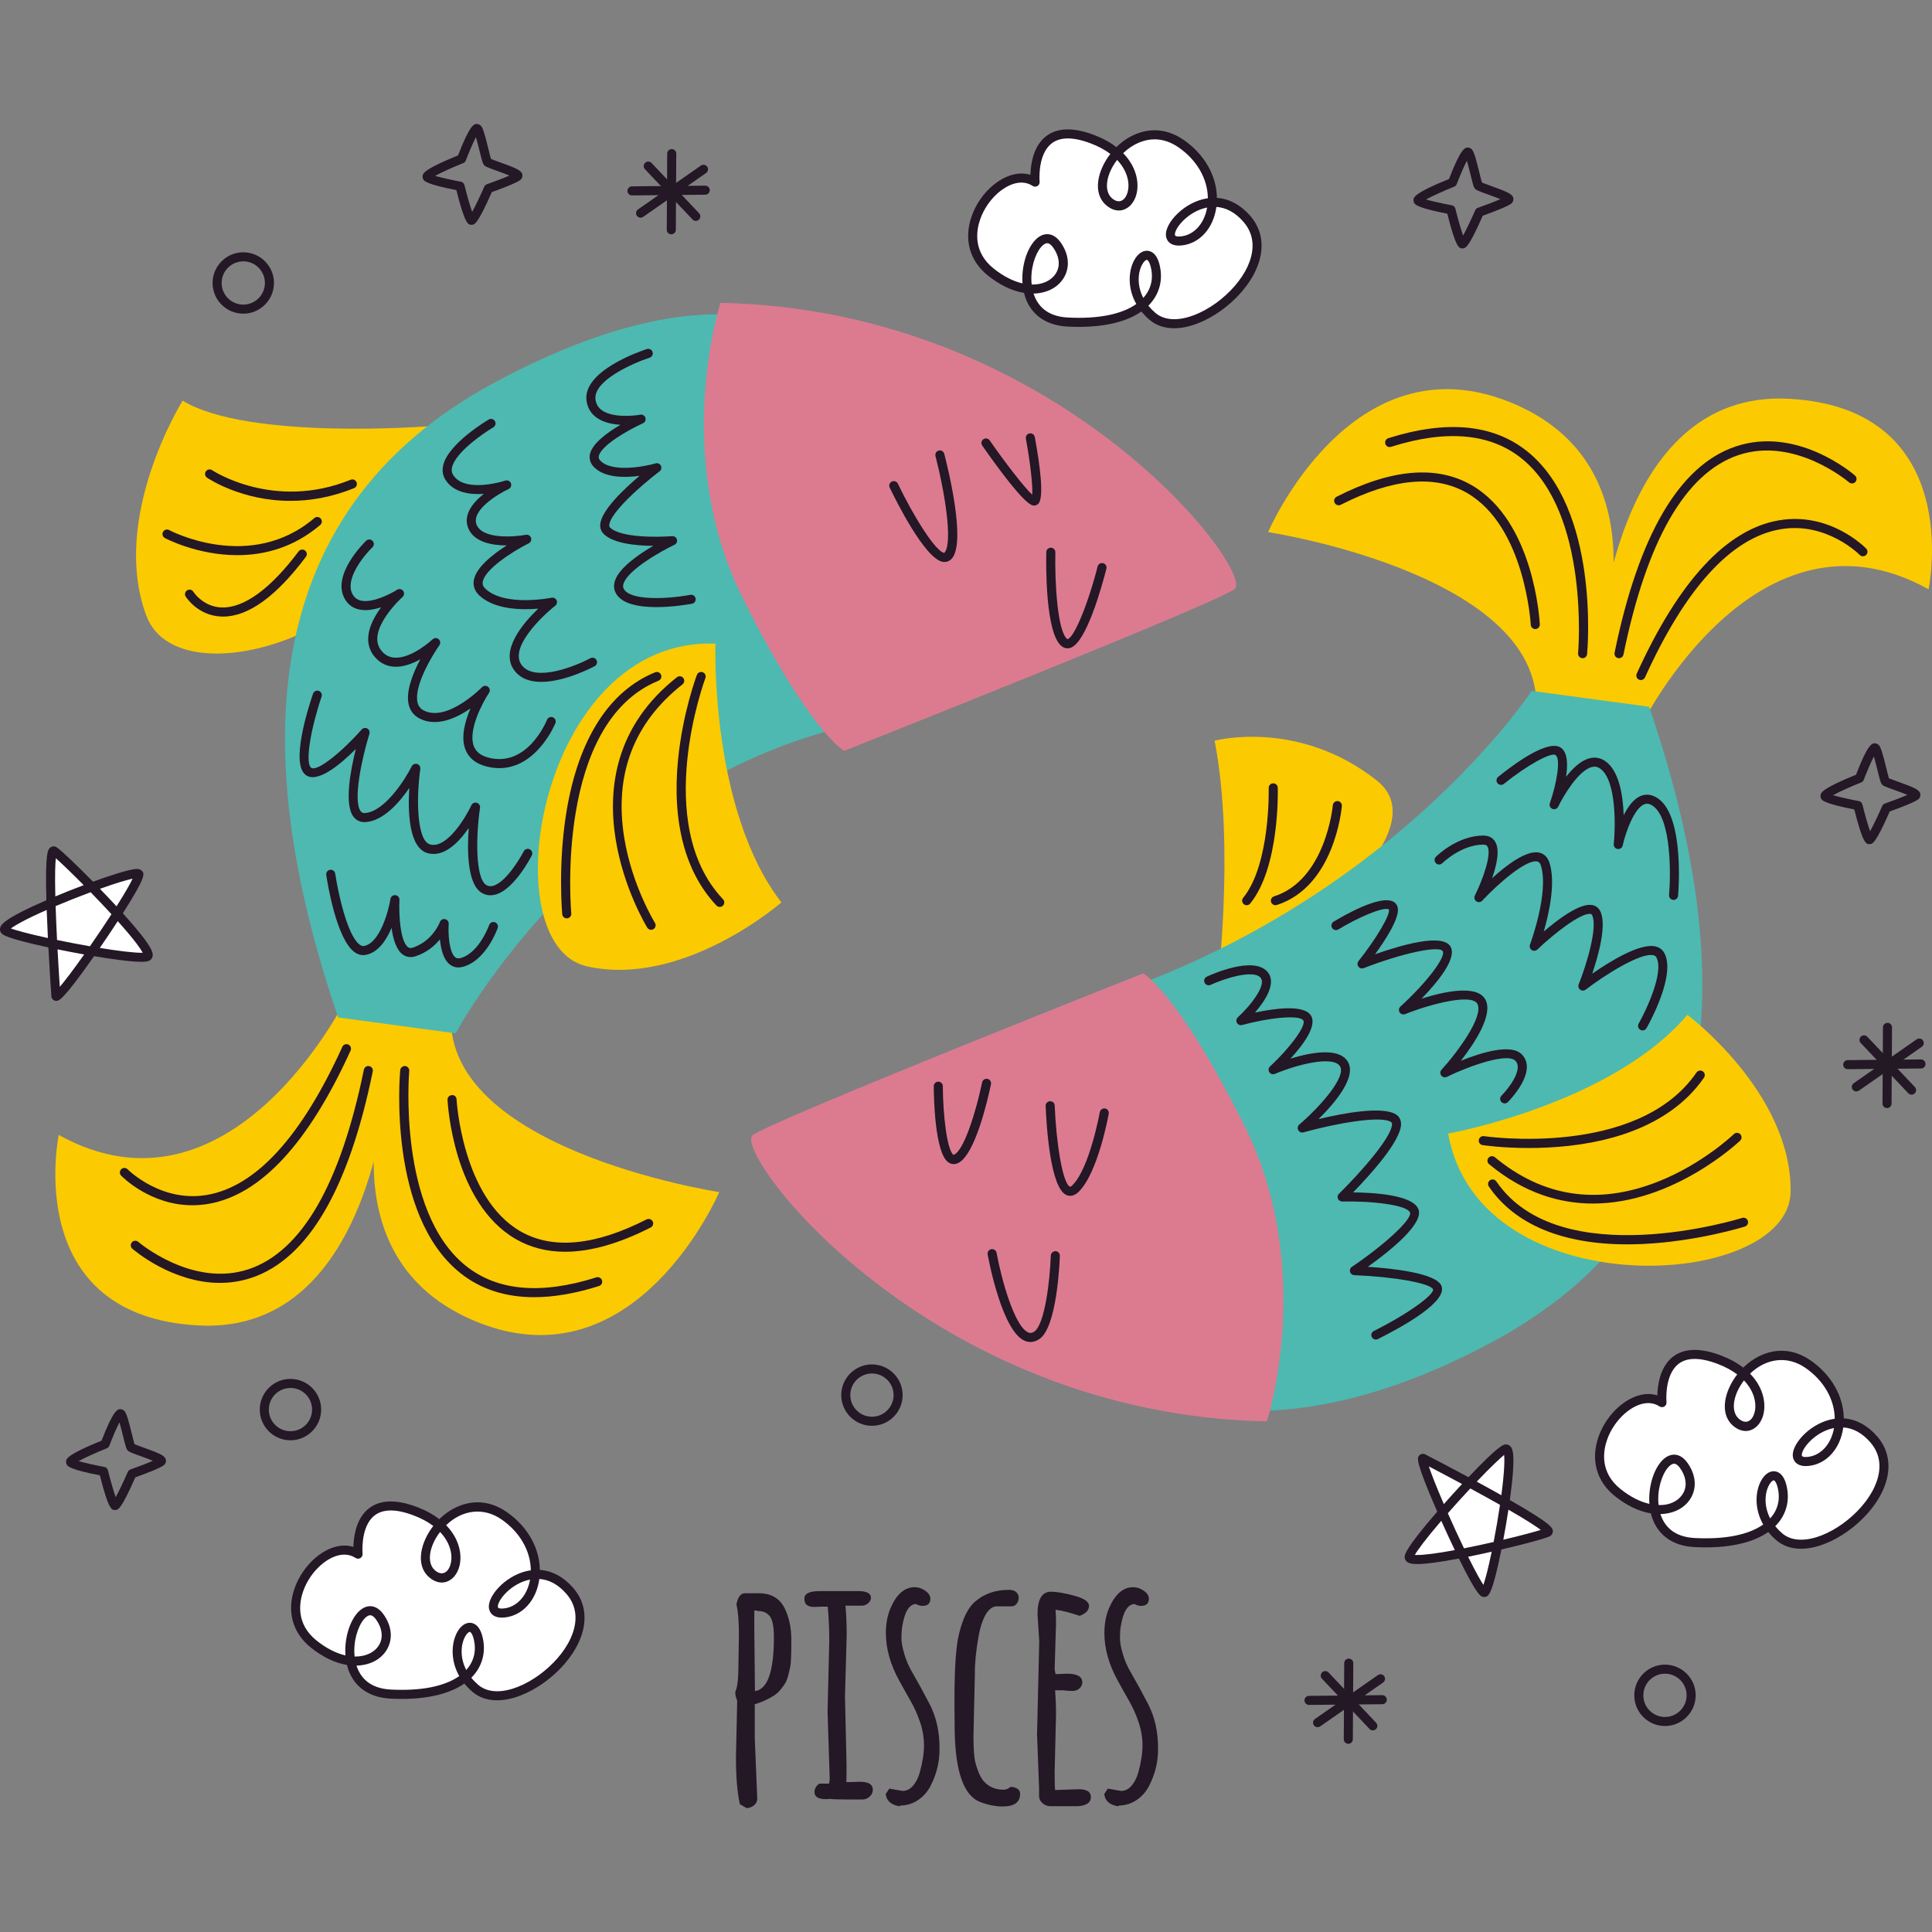 <?xml version="1.0" encoding="UTF-8"?>
<!-- Generator: Adobe Illustrator 25.2.3, SVG Export Plug-In . SVG Version: 6.00 Build 0)  -->
<svg xmlns="http://www.w3.org/2000/svg" xmlns:xlink="http://www.w3.org/1999/xlink" version="1.1" id="Capa_1" x="0px" y="0px" viewBox="0 0 512 512" style="enable-background:new 0 0 512 512;" xml:space="preserve" width="512" height="512">
<rect x="0" y="0" width="512" height="512" fill="#808080" stroke="none"/>
<g>
	<g>
		<path style="fill:#241726;" d="M76.976,381.688c-0.002,0-0.033,0-0.035,0c-4.484-0.019-8.118-3.683-8.099-8.167    c0.019-4.465,3.664-8.099,8.127-8.099c4.524,0.019,8.158,3.683,8.139,8.167C85.089,378.055,81.442,381.688,76.976,381.688z     M77,367.821c-3.174,0-5.745,2.561-5.759,5.709c-0.014,3.163,2.549,5.745,5.709,5.759l0,0h0.026c3.149,0,5.719-2.561,5.733-5.709    C82.723,370.417,80.16,367.835,77,367.821z"/>
	</g>
	<g>
		<path style="fill:#241726;" d="M64.47,83.127c-0.002,0-0.033,0-0.035,0c-4.486-0.021-8.118-3.688-8.099-8.169    c0.019-4.465,3.666-8.099,8.132-8.099c2.209,0.009,4.247,0.864,5.777,2.406c1.53,1.544,2.369,3.589,2.359,5.761    C72.583,79.493,68.933,83.127,64.47,83.127z M64.494,69.258c-3.174,0-5.745,2.561-5.759,5.709    c-0.014,3.16,2.549,5.745,5.712,5.761l0,0h0.023c3.146,0,5.719-2.563,5.735-5.714c0.007-1.53-0.583-2.971-1.663-4.06    C67.464,69.867,66.026,69.265,64.494,69.258z"/>
	</g>
	<g>
		<path style="fill:#241726;" d="M231.076,377.851c0,0-0.033,0-0.035,0c-4.484-0.019-8.118-3.685-8.099-8.169    c0.019-4.465,3.669-8.099,8.134-8.099c4.519,0.019,8.153,3.685,8.134,8.169C239.191,374.217,235.541,377.851,231.076,377.851z     M231.102,363.982c-3.174,0-5.747,2.561-5.761,5.709c-0.014,3.163,2.549,5.747,5.709,5.761l0,0h0.026    c3.149,0,5.721-2.561,5.735-5.709C236.825,366.58,234.262,363.996,231.102,363.982z"/>
	</g>
	<g>
		<path style="fill:#241726;" d="M441.237,457.411c-0.002,0-0.033,0-0.035,0c-2.174-0.009-4.212-0.864-5.742-2.406    c-1.53-1.544-2.366-3.589-2.357-5.761c0.019-4.468,3.666-8.101,8.132-8.101c4.522,0.021,8.155,3.688,8.137,8.169    C449.35,453.777,445.7,457.411,441.237,457.411z M441.258,443.542c-3.172,0-5.742,2.563-5.756,5.712    c-0.007,1.532,0.583,2.973,1.661,4.062c1.08,1.087,2.516,1.689,4.048,1.696l0,0h0.026c3.146,0,5.719-2.561,5.735-5.712    C446.987,446.142,444.424,443.558,441.258,443.542z"/>
	</g>
	<g>
		<g>
			<path style="fill:#FFFFFF;" d="M94.889,411.872c0,0-1.709-17.726,15.076-11.424s10.687,22.264,4.405,16.51     c-6.282-5.754,6.521-24.08,19.226-15.278s9.233,24.901-0.027,25.775s6.239-18.668,17.42-5.875     c11.181,12.793-14.962,34.494-25.042,25.828c-10.08-8.665-1.497-21.785,0.705-13.53c2.203,8.255-4.785,16.031-23.165,15.073     s-9.022-28.96-2.881-20.5c6.141,8.46-4.855,17.384-17.49,7.228C70.482,425.524,85.981,405.981,94.889,411.872z"/>
		</g>
		<g>
			<path style="fill:#241726;" d="M131.76,450.597c-2.617,0-4.836-0.766-6.595-2.28c-0.785-0.675-1.49-1.399-2.109-2.162     c-3.812,2.671-9.502,4.074-16.571,4.074c-0.984,0-2.003-0.026-3.062-0.082c-6.028-0.314-10.17-3.552-11.484-8.926     c-3.158-0.515-6.45-2.097-9.575-4.608c-4.864-3.91-6.424-9.641-4.283-15.727c2.23-6.335,8.015-11.297,13.171-11.297     c0.832,0,1.633,0.122,2.394,0.365c0.066-2.429,0.583-6.504,3.078-9.249c2.889-3.179,7.541-3.678,13.661-1.38     c2.324,0.872,4.351,1.97,6.037,3.271c2.91-2.851,6.543-4.468,10.119-4.468c2.678,0,5.281,0.865,7.738,2.565     c5.489,3.805,8.708,9.47,8.79,15.355c3.254,0.218,6.29,1.846,8.821,4.742c3.413,3.905,3.952,9.003,1.52,14.361     C149.676,443.379,139.557,450.597,131.76,450.597z M124.9,444.621c0.532,0.661,1.146,1.291,1.83,1.879     c1.31,1.127,3.003,1.699,5.03,1.699c6.853,0,16.13-6.693,19.466-14.04c1.429-3.146,2.392-7.748-1.141-11.789     c-2.125-2.432-4.529-3.751-7.157-3.927c-0.759,5.623-4.442,9.753-9.247,10.208c-0.244,0.023-0.473,0.033-0.689,0.033     c0,0,0,0-0.002,0c-2.495,0-3.418-1.483-3.449-2.87c-0.075-3.273,4.985-8.804,11.131-9.671     c-0.052-5.131-2.896-10.107-7.759-13.476c-4.775-3.313-10.416-2.577-14.687,1.527c3.812,3.905,4.43,8.584,3.268,11.665     c-0.82,2.176-2.511,3.528-4.414,3.528c-1.2,0-2.418-0.534-3.521-1.544c-3.47-3.182-2.116-9.099,1.265-13.45     c-1.471-1.111-3.242-2.057-5.281-2.823c-5.107-1.916-8.821-1.694-11.037,0.743c-2.966,3.259-2.429,9.385-2.422,9.448     c0.042,0.459-0.183,0.902-0.579,1.141c-0.396,0.239-0.895,0.227-1.277-0.028c-0.89-0.588-1.891-0.886-2.975-0.886     c-4.133,0-9.027,4.348-10.908,9.694c-1.05,2.978-1.984,8.636,3.524,13.061c2.54,2.041,5.166,3.392,7.68,3.959     c-0.298-4.072,0.879-8.525,3.025-11.095c1.064-1.274,2.282-1.947,3.526-1.947c0.897,0,2.228,0.363,3.479,2.085     c2.151,2.964,2.577,6.248,1.169,9.008c-1.446,2.837-4.522,4.561-8.268,4.65c0.951,2.994,3.336,6.049,9.071,6.349     c8.099,0.408,14.27-0.841,18.152-3.577c-2.39-4.21-2.073-8.741-0.6-11.522c0.874-1.649,2.113-2.596,3.399-2.596     c0.886,0,2.495,0.457,3.31,3.512C128.916,437.705,127.855,441.673,124.9,444.621z M124.502,432.457     c-0.225,0-0.771,0.358-1.279,1.321c-1.11,2.094-1.359,5.494,0.333,8.781c2.09-2.298,2.779-5.222,1.937-8.371     C125.116,432.775,124.64,432.457,124.502,432.457z M93.983,439.005c2.996,0.038,5.536-1.202,6.628-3.341     c0.984-1.928,0.628-4.301-0.972-6.508c-0.363-0.501-0.925-1.096-1.539-1.096c-0.501,0-1.101,0.387-1.684,1.085     C94.842,431.028,93.537,435.015,93.983,439.005z M140.475,418.601c-4.927,0.947-8.577,5.386-8.537,7.155     c0.005,0.197,0.012,0.527,1.052,0.527c0.002,0,0.002,0,0.002,0c0.145,0,0.3-0.007,0.464-0.023     C136.989,425.927,139.737,422.856,140.475,418.601z M116.621,405.983c-2.9,3.77-3.582,8.127-1.441,10.088     c1.64,1.504,3.294,0.993,4.069-1.059C120.126,412.688,119.599,409.108,116.621,405.983z"/>
		</g>
	</g>
	<g>
		<g>
			<path style="fill:#FFFFFF;" d="M274.314,48.267c0,0-1.709-17.726,15.076-11.424s10.687,22.264,4.405,16.51     s6.521-24.08,19.226-15.278s9.233,24.901-0.027,25.775c-9.26,0.874,6.239-18.668,17.42-5.875     c11.181,12.793-14.962,34.494-25.042,25.828s-1.497-21.785,0.705-13.53s-4.785,16.031-23.165,15.073     c-18.38-0.958-9.022-28.96-2.881-20.5s-4.855,17.384-17.49,7.228S265.406,42.376,274.314,48.267z"/>
		</g>
		<g>
			<path style="fill:#241726;" d="M311.186,86.99c-2.617,0-4.836-0.766-6.595-2.28c-0.783-0.672-1.49-1.396-2.106-2.16     c-3.814,2.671-9.505,4.074-16.573,4.074c-0.984,0-2.003-0.026-3.062-0.082c-6.028-0.314-10.17-3.552-11.484-8.926     c-3.158-0.515-6.45-2.097-9.575-4.608c-4.864-3.91-6.426-9.645-4.283-15.732c2.23-6.333,8.015-11.295,13.171-11.295     c0.834,0,1.633,0.122,2.394,0.365c0.066-2.429,0.581-6.501,3.076-9.247c2.884-3.182,7.534-3.683,13.663-1.38     c2.324,0.872,4.351,1.97,6.037,3.271c2.91-2.851,6.541-4.468,10.116-4.468c2.678,0,5.281,0.864,7.738,2.565     c5.489,3.805,8.711,9.47,8.79,15.355c3.254,0.218,6.29,1.846,8.823,4.742c3.411,3.903,3.95,9.003,1.518,14.359     C329.101,79.772,318.985,86.99,311.186,86.99z M304.326,81.014c0.534,0.663,1.146,1.291,1.83,1.879     c1.31,1.127,3.003,1.699,5.03,1.699c6.853,0,16.13-6.693,19.466-14.04c1.429-3.146,2.39-7.745-1.141-11.787     c-2.125-2.432-4.531-3.751-7.157-3.927c-0.759,5.623-4.442,9.753-9.247,10.208c-0.244,0.023-0.473,0.033-0.689,0.033     c0,0,0,0-0.002,0c-2.495,0-3.418-1.483-3.449-2.87c-0.075-3.273,4.985-8.804,11.131-9.673     c-0.052-5.128-2.898-10.104-7.762-13.473c-2.048-1.42-4.191-2.139-6.37-2.139c-2.898,0-5.878,1.324-8.317,3.664     c3.812,3.905,4.43,8.584,3.271,11.665c-0.822,2.176-2.512,3.531-4.414,3.531c0,0,0,0-0.002,0c-1.199,0-2.415-0.534-3.519-1.544     c-3.47-3.182-2.116-9.099,1.265-13.45c-1.471-1.11-3.242-2.057-5.281-2.823c-5.119-1.921-8.83-1.692-11.044,0.747     c-2.973,3.275-2.422,9.378-2.415,9.439c0.044,0.459-0.18,0.904-0.576,1.143c-0.398,0.239-0.9,0.227-1.279-0.028     c-0.89-0.588-1.891-0.886-2.975-0.886c-4.133,0-9.027,4.348-10.908,9.694c-1.05,2.978-1.987,8.636,3.524,13.063     c2.54,2.041,5.166,3.392,7.68,3.959c-0.298-4.072,0.876-8.525,3.025-11.098c1.061-1.272,2.28-1.945,3.524-1.945     c0.897,0,2.228,0.361,3.479,2.085c2.153,2.964,2.579,6.248,1.171,9.01c-1.445,2.835-4.522,4.559-8.268,4.648     c0.951,2.994,3.336,6.049,9.071,6.349c8.099,0.415,14.27-0.841,18.154-3.577c-2.392-4.21-2.078-8.739-0.604-11.52     c0.874-1.652,2.116-2.598,3.402-2.598c0.886,0,2.495,0.457,3.31,3.51C308.341,74.098,307.28,78.069,304.326,81.014z      M303.928,68.852c-0.225,0-0.771,0.358-1.282,1.321c-1.11,2.094-1.356,5.494,0.335,8.781c2.09-2.298,2.779-5.224,1.938-8.373     C304.541,69.171,304.066,68.852,303.928,68.852z M273.408,75.401c2.999,0.08,5.536-1.202,6.628-3.338     c0.982-1.93,0.628-4.304-0.975-6.511c-0.363-0.501-0.925-1.096-1.539-1.096c-0.501,0-1.099,0.384-1.682,1.082     C274.265,67.423,272.963,71.411,273.408,75.401z M319.903,54.997c-4.929,0.944-8.579,5.386-8.539,7.155     c0.005,0.197,0.014,0.527,1.052,0.527c0.002,0,0.002,0,0.002,0c0.145,0,0.3-0.007,0.464-0.023     C316.415,62.323,319.165,59.252,319.903,54.997z M296.046,42.379c-2.9,3.77-3.582,8.127-1.441,10.088     c1.638,1.502,3.289,0.993,4.067-1.061C299.549,49.082,299.022,45.502,296.046,42.379z"/>
		</g>
	</g>
	<g>
		<path style="fill:#241726;" d="M124.966,59.57c-0.883,0-1.72,0-4.03-9.198c-7.79-1.499-8.45-2.387-8.706-2.727    c-0.223-0.3-0.316-0.846-0.216-1.204c0.141-0.501,0.471-1.663,9.374-5.253c3.2-8.34,4.29-8.34,5.016-8.34    c0.377,0,0.897,0.269,1.122,0.574c0.576,0.771,1.094,2.769,1.881,5.965c0.246,0.996,0.541,2.2,0.712,2.734    c0.471,0.209,1.497,0.576,2.347,0.881c4.585,1.642,5.766,2.205,5.981,3.303c0.082,0.415-0.129,1.019-0.443,1.3    c-0.932,0.834-5.351,2.476-7.675,3.303c-3.772,8.582-4.583,8.621-5.299,8.659C125.013,59.57,124.985,59.57,124.966,59.57z     M115.295,46.612c1.56,0.447,4.381,1.087,6.841,1.546c0.462,0.084,0.832,0.433,0.944,0.89c0.63,2.551,1.453,5.456,2.045,7.129    c0.864-1.558,2.162-4.292,3.217-6.707c0.134-0.305,0.387-0.541,0.701-0.651c2.101-0.738,4.472-1.645,5.962-2.296    c-1.038-0.436-2.437-0.937-3.346-1.263c-2.622-0.939-3.114-1.143-3.453-1.6c-0.295-0.396-0.476-1.054-1.127-3.699    c-0.244-0.984-0.614-2.49-0.944-3.627c-0.775,1.485-1.851,3.985-2.69,6.197c-0.119,0.316-0.365,0.565-0.677,0.691    C120.037,44.312,116.937,45.699,115.295,46.612z"/>
	</g>
	<g>
		<path style="fill:#241726;" d="M387.575,65.823c-0.883,0-1.717,0-4.027-9.198c-7.79-1.499-8.45-2.387-8.706-2.727    c-0.223-0.3-0.316-0.846-0.216-1.204c0.141-0.501,0.471-1.663,9.374-5.253c3.2-8.34,4.29-8.34,5.016-8.34    c0.377,0,0.897,0.269,1.122,0.574c0.576,0.773,1.096,2.774,1.884,5.976c0.244,0.991,0.539,2.188,0.708,2.72    c0.471,0.209,1.492,0.576,2.343,0.879c4.59,1.647,5.775,2.207,5.988,3.308c0.082,0.415-0.129,1.017-0.445,1.3    c-0.93,0.834-5.349,2.476-7.673,3.303c-3.772,8.582-4.582,8.624-5.302,8.659C387.622,65.823,387.594,65.823,387.575,65.823z     M377.906,52.865c1.56,0.447,4.381,1.087,6.841,1.546c0.462,0.084,0.832,0.433,0.944,0.89c0.63,2.551,1.45,5.456,2.045,7.129    c0.862-1.558,2.162-4.292,3.217-6.707c0.134-0.305,0.387-0.541,0.7-0.651c2.102-0.738,4.472-1.647,5.962-2.296    c-1.04-0.438-2.444-0.939-3.355-1.267c-2.612-0.935-3.104-1.139-3.444-1.591c-0.295-0.401-0.478-1.057-1.125-3.695    c-0.244-0.986-0.614-2.497-0.947-3.636c-0.775,1.485-1.851,3.985-2.69,6.197c-0.119,0.316-0.365,0.565-0.677,0.691    C382.648,50.565,379.548,51.951,377.906,52.865z"/>
	</g>
	<g>
		<path style="fill:#241726;" d="M495.432,223.702c-0.883,0-1.717,0-4.027-9.198c-7.79-1.499-8.45-2.387-8.706-2.727    c-0.223-0.3-0.316-0.846-0.216-1.204c0.141-0.501,0.471-1.663,9.374-5.253c3.2-8.34,4.29-8.34,5.016-8.34    c0.377,0,0.897,0.269,1.122,0.574c0.576,0.773,1.096,2.774,1.884,5.976c0.244,0.991,0.539,2.188,0.708,2.72    c0.471,0.208,1.492,0.576,2.343,0.879c4.59,1.647,5.775,2.207,5.988,3.308c0.082,0.415-0.129,1.017-0.445,1.3    c-0.93,0.834-5.349,2.476-7.673,3.303c-3.772,8.582-4.583,8.624-5.302,8.659C495.479,223.702,495.451,223.702,495.432,223.702z     M485.764,210.744c1.56,0.447,4.381,1.087,6.841,1.546c0.462,0.084,0.832,0.433,0.944,0.89c0.63,2.551,1.45,5.456,2.045,7.129    c0.862-1.558,2.162-4.292,3.217-6.707c0.134-0.305,0.387-0.541,0.701-0.651c2.102-0.738,4.472-1.647,5.962-2.296    c-1.04-0.438-2.444-0.939-3.355-1.267c-2.612-0.935-3.104-1.139-3.444-1.591c-0.295-0.401-0.478-1.057-1.125-3.695    c-0.244-0.986-0.614-2.497-0.947-3.636c-0.775,1.485-1.851,3.985-2.69,6.197c-0.12,0.316-0.365,0.565-0.677,0.691    C490.506,208.443,487.406,209.83,485.764,210.744z"/>
	</g>
	<g>
		<path style="fill:#241726;" d="M30.495,400.171c-0.883,0-1.72,0-4.03-9.198c-7.79-1.499-8.45-2.387-8.706-2.727    c-0.223-0.3-0.316-0.846-0.216-1.204c0.141-0.501,0.471-1.663,9.374-5.253c3.2-8.34,4.29-8.34,5.016-8.34    c0.377,0,0.897,0.269,1.122,0.574c0.576,0.771,1.094,2.769,1.881,5.965c0.246,0.996,0.541,2.2,0.712,2.734    c0.471,0.208,1.497,0.576,2.347,0.881c4.585,1.642,5.766,2.205,5.981,3.303c0.082,0.415-0.129,1.019-0.443,1.3    c-0.932,0.834-5.351,2.476-7.675,3.303c-3.772,8.582-4.583,8.621-5.299,8.659C30.542,400.171,30.514,400.171,30.495,400.171z     M20.824,387.213c1.56,0.447,4.381,1.087,6.841,1.546c0.462,0.084,0.832,0.433,0.944,0.89c0.63,2.551,1.453,5.456,2.045,7.129    c0.864-1.558,2.162-4.292,3.217-6.707c0.134-0.305,0.387-0.541,0.7-0.651c2.101-0.738,4.472-1.645,5.962-2.296    c-1.038-0.436-2.437-0.937-3.346-1.263c-2.622-0.939-3.114-1.143-3.453-1.6c-0.295-0.396-0.476-1.054-1.127-3.699    c-0.244-0.984-0.614-2.49-0.944-3.627c-0.775,1.485-1.851,3.985-2.69,6.197c-0.119,0.316-0.365,0.565-0.677,0.691    C25.566,384.912,22.466,386.299,20.824,387.213z"/>
	</g>
	<g>
		<g>
			<path style="fill:#241726;" d="M177.899,62.093c-0.002,0-0.005,0-0.007,0c-0.663-0.005-1.197-0.544-1.192-1.207l0.119-20.188     c0.005-0.661,0.541-1.192,1.2-1.192c0.002,0,0.005,0,0.007,0c0.663,0.005,1.197,0.544,1.192,1.207l-0.119,20.188     C179.094,61.562,178.558,62.093,177.899,62.093z"/>
		</g>
		<g>
			<path style="fill:#241726;" d="M169.76,57.687c-0.377,0-0.75-0.178-0.984-0.513c-0.38-0.544-0.246-1.291,0.298-1.67     l16.674-11.623c0.536-0.375,1.289-0.251,1.67,0.298c0.38,0.544,0.246,1.291-0.298,1.67l-16.674,11.623     C170.238,57.616,169.999,57.687,169.76,57.687z"/>
		</g>
		<g>
			<path style="fill:#241726;" d="M184.398,58.537c-0.319,0-0.635-0.127-0.872-0.375l-12.604-13.321     c-0.455-0.483-0.433-1.242,0.047-1.696c0.483-0.457,1.242-0.431,1.696,0.047l12.604,13.321c0.454,0.483,0.433,1.242-0.047,1.696     C184.991,58.429,184.693,58.537,184.398,58.537z"/>
		</g>
		<g>
			<path style="fill:#241726;" d="M167.481,51.785c-0.658,0-1.192-0.529-1.2-1.188c-0.007-0.663,0.525-1.204,1.188-1.211     l19.417-0.185c0.005,0,0.007,0,0.012,0c0.658,0,1.192,0.529,1.2,1.188c0.007,0.663-0.525,1.204-1.188,1.211l-19.417,0.185     C167.488,51.785,167.485,51.785,167.481,51.785z"/>
		</g>
	</g>
	<g>
		<g>
			<path style="fill:#241726;" d="M500.083,293.652c-0.002,0-0.005,0-0.007,0c-0.663-0.005-1.197-0.544-1.192-1.207l0.122-20.188     c0.005-0.661,0.541-1.193,1.199-1.193c0.002,0,0.005,0,0.007,0c0.663,0.005,1.197,0.544,1.193,1.207l-0.122,20.188     C501.277,293.12,500.741,293.652,500.083,293.652z"/>
		</g>
		<g>
			<path style="fill:#241726;" d="M491.946,289.245c-0.377,0-0.75-0.178-0.984-0.513c-0.38-0.544-0.246-1.291,0.298-1.67     l16.671-11.623c0.539-0.375,1.286-0.248,1.67,0.298c0.38,0.544,0.246,1.291-0.298,1.67l-16.671,11.623     C492.424,289.175,492.185,289.245,491.946,289.245z"/>
		</g>
		<g>
			<path style="fill:#241726;" d="M506.584,290.093c-0.319,0-0.635-0.127-0.872-0.375l-12.604-13.319     c-0.455-0.48-0.433-1.242,0.047-1.696c0.483-0.457,1.239-0.431,1.696,0.047l12.604,13.319c0.455,0.48,0.433,1.242-0.047,1.696     C507.177,289.985,506.879,290.093,506.584,290.093z"/>
		</g>
		<g>
			<path style="fill:#241726;" d="M489.664,283.343c-0.658,0-1.193-0.529-1.2-1.188c-0.007-0.663,0.525-1.204,1.188-1.211     l19.419-0.185c0.005,0,0.007,0,0.012,0c0.658,0,1.192,0.529,1.199,1.188c0.007,0.663-0.525,1.204-1.188,1.211l-19.419,0.185     C489.671,283.343,489.669,283.343,489.664,283.343z"/>
		</g>
	</g>
	<g>
		<g>
			<path style="fill:#241726;" d="M357.315,462.131c-0.002,0-0.005,0-0.007,0c-0.663-0.005-1.197-0.544-1.193-1.207l0.12-20.188     c0.005-0.661,0.541-1.192,1.199-1.192c0.002,0,0.005,0,0.007,0c0.663,0.005,1.197,0.544,1.193,1.207l-0.119,20.188     C358.51,461.599,357.974,462.131,357.315,462.131z"/>
		</g>
		<g>
			<path style="fill:#241726;" d="M349.176,457.724c-0.377,0-0.75-0.178-0.984-0.513c-0.38-0.544-0.246-1.291,0.298-1.67     l16.671-11.623c0.539-0.375,1.286-0.251,1.67,0.298c0.38,0.544,0.246,1.291-0.298,1.67l-16.671,11.623     C349.654,457.654,349.415,457.724,349.176,457.724z"/>
		</g>
		<g>
			<path style="fill:#241726;" d="M363.814,458.572c-0.319,0-0.635-0.127-0.872-0.375l-12.604-13.319     c-0.455-0.48-0.433-1.242,0.047-1.696c0.483-0.457,1.242-0.431,1.696,0.047l12.604,13.319c0.455,0.48,0.433,1.242-0.047,1.696     C364.407,458.464,364.109,458.572,363.814,458.572z"/>
		</g>
		<g>
			<path style="fill:#241726;" d="M346.897,451.822c-0.658,0-1.192-0.529-1.199-1.188c-0.007-0.663,0.525-1.204,1.188-1.211     l19.417-0.187c0.005,0,0.007,0,0.012,0c0.658,0,1.192,0.529,1.199,1.188c0.007,0.663-0.525,1.204-1.188,1.211l-19.417,0.187     C346.904,451.822,346.901,451.822,346.897,451.822z"/>
		</g>
	</g>
	<g>
		<path style="fill:#241726;" d="M195.696,441.067l0.124-8.036c0-3.435-0.22-6.044-0.661-7.832c0.384-1.977,1.141-2.966,2.268-2.966    h3.709c3.242,0,5.522,1.345,6.841,4.039c1.155,2.39,1.731,5.138,1.731,8.242c0,3.931-0.096,6.342-0.288,7.235    s-0.398,1.738-0.618,2.535c-0.22,0.797-0.487,1.441-0.804,1.938c-0.316,0.494-0.722,1.035-1.216,1.626    c-0.494,0.593-1.057,1.094-1.689,1.506c-1.401,0.907-3.092,1.675-5.07,2.308v9.027l0.658,15.992c0,0.686-0.288,1.27-0.864,1.75    c-0.576,0.48-1.237,0.722-1.977,0.722l-1.773-1.031c-0.686-3.104-1.031-7.239-1.031-12.405l0.33-15.043    c-0.33-0.743-0.494-1.429-0.494-2.062v-0.288C195.42,447.224,195.696,444.806,195.696,441.067z M199.899,431.588l0.166,16.446    v0.122c3.35-0.438,5.028-5.192,5.028-14.261c0-2.664-0.33-4.477-0.989-5.44c-0.715-1.017-1.813-1.525-3.299-1.525    c0-0.082-0.302-0.124-0.907-0.124V431.588z"/>
		<path style="fill:#241726;" d="M223.929,449.475l0.41,17.929v2.514l-0.04,2.35h1.113l2.432-0.082c2.308,0,3.463,0.7,3.463,2.101    c0,0.715-0.283,1.326-0.846,1.834c-0.565,0.508-1.216,0.764-1.959,0.764h-3.709c-2.556,0-4.191-0.056-4.906-0.166    c-0.438,0.056-0.782,0.082-1.028,0.082c-2.008,0-3.01-0.63-3.01-1.895c0-0.522,0.166-1.017,0.494-1.483    c0.33-0.469,0.661-0.715,0.991-0.743h2.39l0.164-1.113l-0.576-17.929l0.454-18.794c0-3.214-0.138-6.237-0.412-9.067h-1.607    l-1.937,0.082c-0.825,0-1.471-0.159-1.938-0.476c-0.469-0.314-0.701-0.911-0.701-1.792c0-1.291,1.387-1.938,4.163-1.938h10.055    c2.282,0,3.42,0.593,3.42,1.773c0,0.522-0.246,1.003-0.74,1.443c-0.494,0.438-1.059,0.658-1.689,0.658h-4.329    c0.22,2.308,0.33,4.92,0.33,7.832L223.929,449.475z"/>
		<path style="fill:#241726;" d="M235.676,474l3.502,0.618c1.071,0,2.005-0.466,2.802-1.401s1.387-2.102,1.773-3.505    c0.743-2.692,1.113-5.074,1.113-7.15c0-2.073-0.344-4.128-1.031-6.162c-0.686-2.034-1.532-3.922-2.535-5.667    s-1.998-3.524-2.987-5.337c-2.364-4.287-3.545-8.49-3.545-12.614c0-2.528,0.424-4.765,1.277-6.717    c1.593-3.627,3.709-5.44,6.347-5.44c0.991,0,1.93,0.314,2.823,0.947c0.893,0.633,1.34,1.319,1.34,2.062    c0,1.291-0.686,1.938-2.059,1.938c-0.607,0-1.197-0.166-1.773-0.494c-1.788,0.082-2.994,2.073-3.627,5.974    c-0.138,0.853-0.206,1.848-0.206,2.989c0,1.141,0.246,2.549,0.743,4.224c0.494,1.677,1.118,3.167,1.874,4.472    c0.754,1.305,1.567,2.748,2.432,4.327c0.865,1.581,1.682,3.111,2.453,4.597c1.757,3.435,2.624,7.363,2.596,11.787    c0.028,3.409-0.757,6.665-2.35,9.769c-0.768,1.539-1.86,2.795-3.275,3.77c-1.415,0.977-3.029,1.478-4.843,1.506v0.206    c-2.31-0.33-3.573-1.415-3.793-3.257L235.676,474z"/>
		<path style="fill:#241726;" d="M252.987,457.143l-0.042-4.946v-2.022c0-8.296,0.412-14.066,1.237-17.309    c0.989-4.013,2.364-6.787,4.121-8.326c2.392-2.144,5.414-3.214,9.069-3.214c0.879,0,1.53,0.206,1.956,0.616    c0.426,0.412,0.64,0.909,0.64,1.485c0,0.576-0.171,1.092-0.515,1.546c-0.344,0.452-0.775,0.693-1.298,0.719h-3.957    c-1.155,0-2.158,0.743-3.008,2.226c-0.825,1.485-1.429,3.299-1.813,5.442c-0.715,4.067-1.059,7.431-1.031,10.097v0.412    l-0.37,16.28c0,3.435,0.185,5.81,0.555,7.129c0.37,1.319,0.757,2.385,1.155,3.196c0.398,0.811,0.872,1.476,1.422,1.998    c1.263,1.209,2.884,1.813,4.864,1.813c0.658,0,1.263-0.246,1.813-0.74c0.658,0,1.249,0.15,1.771,0.452    c0.522,0.302,0.783,0.771,0.783,1.401c0,2.226-1.551,3.339-4.657,3.339c-1.263,0-2.589-0.185-3.976-0.555    c-1.389-0.373-2.427-0.778-3.114-1.216C254.854,474.55,252.987,467.941,252.987,457.143z"/>
		<path style="fill:#241726;" d="M275.407,434.927l-0.455-7.129c0-3.985,1.183-5.976,3.545-5.976c1.511,0,3.573,0.349,6.183,1.05    c2.61,0.701,3.917,1.602,3.917,2.701c0,1.153-0.825,2.034-2.474,2.638c-2.61-0.881-4.739-1.415-6.389-1.609    c0.082,1.211,0.124,2.42,0.124,3.629l-0.37,12.117c0,0.054,0.082,0.494,0.246,1.319l3.008-0.124c2.722,0,4.081,0.771,4.081,2.308    c0,0.604-0.246,1.134-0.743,1.588c-0.494,0.452-1.12,0.679-1.874,0.679c-0.757,0-1.574-0.056-2.453-0.166h-2.144    c0.166,2.144,0.248,4.273,0.248,6.389l-0.37,15.291c0,3.16,0.054,4.739,0.164,4.739l6.225-0.206c2.141,0,3.214,0.689,3.214,2.062    c0,0.853-0.372,1.469-1.113,1.855c-0.743,0.384-1.581,0.576-2.514,0.576h-7.131c-0.743,0-1.415-0.255-2.02-0.761    c-0.604-0.508-0.921-1.12-0.949-1.834v-2.226l-0.534-14.261L275.407,434.927z"/>
		<path style="fill:#241726;" d="M293.585,474l3.503,0.618c1.071,0,2.005-0.466,2.802-1.401s1.387-2.102,1.773-3.505    c0.743-2.692,1.113-5.074,1.113-7.15c0-2.073-0.344-4.128-1.031-6.162s-1.532-3.922-2.535-5.667s-1.998-3.524-2.987-5.337    c-2.364-4.287-3.545-8.49-3.545-12.614c0-2.528,0.424-4.765,1.277-6.717c1.593-3.627,3.709-5.44,6.347-5.44    c0.991,0,1.93,0.314,2.823,0.947c0.893,0.633,1.34,1.319,1.34,2.062c0,1.291-0.686,1.938-2.059,1.938    c-0.607,0-1.197-0.166-1.773-0.494c-1.788,0.082-2.994,2.073-3.627,5.974c-0.138,0.853-0.206,1.848-0.206,2.989    c0,1.141,0.246,2.549,0.743,4.224c0.494,1.677,1.117,3.167,1.874,4.472c0.754,1.305,1.567,2.748,2.432,4.327    c0.864,1.581,1.682,3.111,2.453,4.597c1.757,3.435,2.624,7.363,2.596,11.787c0.028,3.409-0.757,6.665-2.35,9.769    c-0.768,1.539-1.86,2.795-3.275,3.77c-1.415,0.977-3.029,1.478-4.843,1.506v0.206c-2.31-0.33-3.573-1.415-3.793-3.257L293.585,474    z"/>
	</g>
	<g>
		<g>
			<path style="fill:#FBCA00;" d="M114.01,112.928c0,0-48.241,3.859-65.608-6.754c0,0-19.297,30.875-9.648,56.925     S122.693,162.134,114.01,112.928z"/>
		</g>
		<g>
			<path style="fill:#FBCA00;" d="M91.308,265.426c0,0-30.294,60.588-75.735,35.343c0,0-10.098,47.966,37.026,50.49     s50.49-67.32,50.49-67.32s-18.513,49.649,23.562,66.479s63.954-34.502,63.954-34.502s-77.418-11.781-70.686-50.49H91.308z"/>
		</g>
		<g>
			<path style="fill:#4DB9B1;" d="M223.818,95.532c0,0-24.086-31.135-92.818,5.875c-65.243,35.131-64.097,101.748-41.376,168.227     l31.136,4.208c0,0,37.599-70.7,112.63-83.205C233.39,190.636,225.501,130.033,223.818,95.532z"/>
		</g>
		<g>
			<path style="fill:#DC7B90;" d="M190.921,80.258c0,0-13.034,40.168,5.883,78.18c17.664,35.496,26.902,40.543,26.902,40.543     s97.551-38.633,103.442-42.841C333.039,151.933,280.801,82.02,190.921,80.258z"/>
		</g>
		<g>
			<path style="fill:#241726;" d="M149.76,331.728c-4.838,0-9.207-1.122-13.089-3.369c-16.519-9.561-18.016-35.767-18.07-36.878     c-0.033-0.663,0.476-1.225,1.136-1.258c0.743-0.089,1.223,0.478,1.258,1.136c0.014,0.26,1.492,26.026,16.885,34.929     c8.502,4.913,19.764,3.861,33.474-3.132c0.59-0.298,1.314-0.066,1.614,0.522c0.302,0.59,0.066,1.314-0.522,1.614     C164.035,329.58,156.451,331.728,149.76,331.728z"/>
		</g>
		<g>
			<path style="fill:#241726;" d="M141.562,343.768c-7.722,0-14.298-2.16-19.661-6.473c-19.089-15.357-15.98-52.141-15.84-53.699     c0.059-0.661,0.693-1.117,1.303-1.087c0.661,0.061,1.146,0.644,1.087,1.303c-0.033,0.37-3.132,37.072,14.959,51.616     c8.319,6.693,19.97,7.731,34.617,3.092c0.642-0.194,1.307,0.15,1.506,0.78c0.199,0.633-0.15,1.307-0.78,1.506     C152.517,342.782,146.777,343.768,141.562,343.768z"/>
		</g>
		<g>
			<path style="fill:#241726;" d="M50.981,319.405c-11.128,0-18.532-7.495-18.878-7.853c-0.459-0.476-0.447-1.232,0.026-1.694     c0.48-0.464,1.239-0.445,1.696,0.023c0.087,0.089,8.87,8.903,21.069,6.782c12.967-2.263,25.023-15.467,35.833-39.247     c0.276-0.604,0.986-0.862,1.588-0.595c0.602,0.274,0.869,0.984,0.595,1.588c-11.166,24.564-23.829,38.232-37.637,40.622     C53.79,319.29,52.356,319.405,50.981,319.405z"/>
		</g>
		<g>
			<path style="fill:#241726;" d="M58.271,339.98c-12.604,0-22.69-8.617-23.201-9.062c-0.499-0.433-0.553-1.19-0.117-1.691     c0.431-0.499,1.19-0.551,1.692-0.119c0.141,0.124,14.418,12.279,29.358,7.209c13.989-4.751,24.227-22.533,30.428-52.853     c0.134-0.649,0.766-1.068,1.417-0.935c0.649,0.134,1.066,0.768,0.935,1.417c-6.389,31.227-17.163,49.613-32.026,54.648     C63.857,339.574,61.005,339.98,58.271,339.98z"/>
		</g>
		<g>
			<path style="fill:#241726;" d="M76.983,132.733c-12.878,0-21.615-5.803-22.116-6.145c-0.548-0.373-0.689-1.115-0.316-1.663     s1.118-0.686,1.663-0.321c0.164,0.11,16.357,10.807,36.712,2.537c0.611-0.255,1.317,0.042,1.563,0.658     c0.251,0.614-0.045,1.314-0.658,1.563C87.741,131.836,82.041,132.733,76.983,132.733z"/>
		</g>
		<g>
			<path style="fill:#241726;" d="M62.894,147.125c-10.681,0-19.075-4.47-19.211-4.545c-0.581-0.316-0.797-1.045-0.478-1.626     c0.314-0.579,1.04-0.797,1.626-0.48c0.211,0.115,21.408,11.358,38.476-3.179c0.501-0.426,1.258-0.37,1.691,0.136     c0.429,0.504,0.368,1.26-0.136,1.691C77.66,145.256,69.798,147.125,62.894,147.125z"/>
		</g>
		<g>
			<path style="fill:#241726;" d="M59.129,163.398c-0.176,0-0.351-0.002-0.527-0.009c-6.176-0.262-9.259-5.089-9.388-5.295     c-0.351-0.56-0.18-1.296,0.38-1.647c0.558-0.358,1.298-0.185,1.652,0.372c0.103,0.162,2.586,3.983,7.495,4.173     c5.899,0.173,12.935-4.918,20.401-14.872c0.401-0.529,1.153-0.637,1.68-0.241c0.529,0.398,0.637,1.15,0.241,1.68     C73.176,158.073,65.799,163.398,59.129,163.398z"/>
		</g>
		<g>
			<path style="fill:#241726;" d="M250.299,148.936c-0.124,0-0.253-0.009-0.382-0.028c-4.779-0.67-12.614-16.517-14.136-19.687     c-0.286-0.597-0.035-1.314,0.562-1.602c0.6-0.281,1.312-0.035,1.602,0.562c4.114,8.572,9.99,18.028,12.304,18.351     c2.392-2.561,0.04-16.538-2.336-25.672c-0.166-0.642,0.22-1.296,0.86-1.464c0.647-0.164,1.298,0.223,1.464,0.86     c1.007,3.88,5.845,23.456,1.996,27.788C251.714,148.627,251.039,148.936,250.299,148.936z"/>
		</g>
		<g>
			<path style="fill:#241726;" d="M282.903,171.814c-0.544,0-1.073-0.185-1.542-0.551c-4.329-3.367-4.161-21.371-4.083-24.946     c0.014-0.663,0.558-1.183,1.225-1.174c0.663,0.014,1.188,0.562,1.174,1.225c-0.169,7.813,0.539,20.963,3.156,23.002     c1.684,0,5.489-9.2,8.052-19.253c0.164-0.644,0.822-1.033,1.457-0.867c0.642,0.164,1.031,0.815,0.867,1.457     c-1.16,4.554-5.274,19.523-9.486,20.966C283.449,171.767,283.175,171.814,282.903,171.814z"/>
		</g>
		<g>
			<path style="fill:#241726;" d="M274.038,133.98c-0.105,0-0.213-0.012-0.319-0.033c-2.38-0.476-9.425-10.147-13.415-15.868     c-0.38-0.544-0.246-1.291,0.298-1.67c0.539-0.375,1.286-0.248,1.67,0.298c4.121,5.911,9.181,12.499,11.283,14.399     c0.204-2.458-0.633-9.139-1.687-14.853c-0.119-0.651,0.312-1.277,0.963-1.399c0.663-0.101,1.277,0.309,1.399,0.963     c1.324,7.185,2.558,16.09,0.925,17.697C274.849,133.818,274.453,133.98,274.038,133.98z"/>
		</g>
		<g>
			<path style="fill:#FBCA00;" d="M189.605,170.563c0,0-1.516,43.953,17.468,68.592c0,0-26.021,22.705-51.578,16.92     C129.939,250.29,142.657,168.813,189.605,170.563z"/>
		</g>
		<g>
			<path style="fill:#241726;" d="M190.742,240.345c-0.319,0-0.635-0.127-0.872-0.375c-8.303-8.783-11.819-22.163-10.175-38.694     c1.232-12.377,4.845-22.02,4.997-22.423c0.237-0.621,0.921-0.932,1.546-0.698c0.621,0.234,0.932,0.928,0.698,1.546     c-0.145,0.384-14.277,38.572,4.676,58.619c0.454,0.483,0.433,1.242-0.047,1.696C191.335,240.237,191.038,240.345,190.742,240.345     z"/>
		</g>
		<g>
			<path style="fill:#241726;" d="M172.553,246.406c-0.398,0-0.79-0.199-1.017-0.565c-0.253-0.403-24.82-40.615,7.853-66.369     c0.52-0.41,1.272-0.323,1.684,0.199c0.41,0.52,0.321,1.274-0.199,1.684c-12.967,10.222-18.161,23.918-15.437,40.708     c2.052,12.651,8.071,22.409,8.132,22.507c0.351,0.562,0.18,1.3-0.382,1.652C172.991,246.347,172.771,246.406,172.553,246.406z"/>
		</g>
		<g>
			<path style="fill:#241726;" d="M150.196,243.377c-0.609,0-1.132-0.464-1.192-1.085c-0.012-0.129-1.218-13.11,1.148-27.357     c3.172-19.084,11.285-31.799,23.465-36.768c0.604-0.253,1.312,0.042,1.563,0.658c0.251,0.611-0.045,1.312-0.658,1.563     c-27.633,11.274-23.177,61.17-23.128,61.674c0.063,0.658-0.422,1.246-1.08,1.31C150.273,243.374,150.235,243.377,150.196,243.377     z"/>
		</g>
		<g>
			<path style="fill:#241726;" d="M173.959,160.889c-4.543,0-9.303-0.785-10.814-3.809c-0.497-0.996-0.548-2.09-0.148-3.252     c1.162-3.388,6.229-6.895,10.123-9.172c-4.496-0.037-10.587-0.604-13.159-3.177c-0.651-0.651-0.961-1.518-0.893-2.507     c0.255-3.657,6.241-9.334,10.418-12.869c-4.013,0.536-9.444,0.553-12.213-2.472c-0.855-0.932-1.176-2.055-0.932-3.245     c0.583-2.854,4.632-5.784,8.09-7.813c-2.148-0.134-4.498-0.611-6.265-1.858c-1.506-1.064-2.42-2.537-2.711-4.379     c-1.258-7.98,14.202-13.256,15.969-13.832c0.64-0.201,1.307,0.141,1.513,0.768c0.204,0.63-0.141,1.307-0.768,1.513     c-4.262,1.389-15.144,6.105-14.343,11.175c0.187,1.195,0.752,2.109,1.724,2.795c2.793,1.968,8.256,1.488,10.13,1.139     c0.581-0.115,1.181,0.239,1.363,0.818c0.183,0.579-0.096,1.204-0.649,1.453c-4.229,1.916-11.147,5.972-11.705,8.703     c-0.089,0.433,0.016,0.775,0.349,1.141c3.006,3.28,11.625,1.687,14.694,0.794c0.565-0.155,1.148,0.098,1.408,0.614     c0.258,0.518,0.112,1.148-0.349,1.495c-5.037,3.807-13.11,11.035-13.331,14.225c-0.026,0.37,0.084,0.534,0.194,0.644     c2.781,2.781,12.834,2.601,16.482,2.305c0.562-0.042,1.103,0.323,1.256,0.881c0.152,0.56-0.117,1.148-0.64,1.396     c-3.317,1.584-12.208,6.513-13.49,10.243c-0.246,0.717-0.103,1.141,0.026,1.399c1.635,3.275,11.698,2.741,17.653,1.633     c0.658-0.127,1.279,0.309,1.399,0.958c0.122,0.651-0.307,1.279-0.958,1.399C182.519,160.158,178.34,160.889,173.959,160.889z"/>
		</g>
		<g>
			<path style="fill:#241726;" d="M143.437,180.705c-2.8,0.002-5.391-0.768-7.075-2.971c-4.004-5.238,2.219-12.55,6.276-16.437     c-4.472,0.375-11.578,0.269-15.612-3.498c-1.176-1.096-1.687-2.453-1.474-3.922c0.494-3.428,5.035-6.97,8.739-9.329     c-3.91-0.019-8.713-0.857-10.212-4.611c-1.408-3.521,1.242-6.752,4.128-9.05c-3.629,0.239-7.872-0.307-10.076-3.613     c-0.782-1.171-1.01-2.504-0.675-3.962c1.314-5.745,11.616-11.876,12.054-12.133c0.574-0.337,1.303-0.148,1.642,0.424     c0.337,0.569,0.148,1.305-0.424,1.642c-2.736,1.614-10.034,6.668-10.934,10.604c-0.185,0.811-0.08,1.476,0.333,2.094     c3.24,4.854,13.677,1.46,13.78,1.422c0.604-0.204,1.258,0.103,1.492,0.696c0.237,0.59-0.03,1.26-0.604,1.53     c-2.875,1.345-10.006,5.665-8.49,9.456c1.567,3.912,9.966,3.259,13.066,2.678c0.576-0.117,1.164,0.227,1.356,0.797     c0.192,0.567-0.066,1.188-0.6,1.455c-4.468,2.235-11.73,6.996-12.201,10.245c-0.061,0.431-0.054,1.087,0.736,1.825     c5.168,4.821,17.381,2.378,17.508,2.355c0.539-0.127,1.094,0.164,1.328,0.67c0.234,0.504,0.091,1.103-0.347,1.448     c-3.638,2.856-12.328,11.252-8.882,15.758c3.521,4.606,14.322,0.234,18.18-1.844c0.595-0.312,1.312-0.091,1.626,0.487     c0.314,0.583,0.096,1.312-0.487,1.626C157.142,176.785,149.758,180.705,143.437,180.705z"/>
		</g>
		<g>
			<path style="fill:#241726;" d="M132.329,203.563c-1.075,0-2.205-0.136-3.399-0.438c-2.835-0.715-4.716-2.237-5.597-4.524     c-1.26-3.278-0.089-7.511,1.345-10.845c-3.723,2.554-8.985,4.995-13.506,2.64c-1.492-0.773-2.451-2.005-2.854-3.659     c-0.846-3.493,1.127-8.359,3.064-12.014c-2.05,1.141-4.491,2.078-6.881,1.966c-2.048-0.108-3.779-0.97-5.149-2.565     c-3.596-4.184-1.082-9.486,1.661-13.195c-1.921,0.633-4.06,1.01-5.939,0.565c-1.595-0.377-2.825-1.282-3.652-2.69     c-3.76-6.389,5.229-15.134,5.613-15.502c0.48-0.459,1.235-0.443,1.696,0.033c0.459,0.478,0.443,1.237-0.033,1.696     c-2.237,2.153-7.534,8.605-5.21,12.555c0.492,0.834,1.19,1.349,2.137,1.574c3.083,0.726,7.982-1.816,9.603-2.861     c0.529-0.337,1.228-0.218,1.605,0.281c0.38,0.499,0.312,1.204-0.155,1.621c-0.101,0.089-10.044,9.081-5.508,14.357     c0.939,1.094,2.069,1.661,3.453,1.734c4.592,0.232,9.964-4.817,10.02-4.868c0.445-0.419,1.141-0.436,1.61-0.03     c0.464,0.403,0.548,1.094,0.192,1.598c-1.963,2.776-6.829,10.922-5.794,15.181c0.234,0.963,0.766,1.649,1.626,2.097     c6.244,3.233,15.366-6.061,15.46-6.157c0.426-0.44,1.127-0.487,1.614-0.096c0.48,0.389,0.588,1.082,0.244,1.598     c-1.668,2.502-5.644,9.919-4.023,14.127c0.593,1.537,1.884,2.537,3.945,3.06c10.222,2.568,15.238-9.519,15.446-10.037     c0.246-0.614,0.942-0.911,1.56-0.665c0.614,0.246,0.911,0.944,0.665,1.558C147.138,191.788,142.303,203.563,132.329,203.563z"/>
		</g>
		<g>
			<path style="fill:#241726;" d="M129.98,237.26c-0.752,0-1.474-0.185-2.158-0.553c-3.952-2.127-4.055-11.058-3.603-17.29     c-2.519,3.678-6.424,7.799-10.753,6.719c-5.103-1.277-5.4-10.845-4.995-17.316c-2.65,3.875-6.914,8.778-11.658,9.041     c-1.256,0.073-2.347-0.405-3.104-1.375c-2.53-3.24-0.836-12.293,0.586-17.995c-4.123,4.126-10.252,9.238-13.314,6.857     c-3.931-3.055,0.518-17.234,1.973-21.507c0.216-0.628,0.893-0.956,1.523-0.75c0.628,0.216,0.963,0.897,0.75,1.523     c-2.732,8.015-4.498,17.498-2.774,18.841c1.563,1.214,8.319-4.358,13.394-10.13c0.375-0.426,1-0.532,1.488-0.255     c0.494,0.279,0.729,0.862,0.56,1.403c-2.015,6.494-4.419,17.815-2.294,20.537c0.272,0.347,0.597,0.487,1.082,0.457     c5.262-0.293,10.765-9.046,12.44-12.393c0.262-0.525,0.862-0.78,1.429-0.609c0.56,0.176,0.914,0.731,0.832,1.312     c-1.085,7.769-0.977,19.12,2.664,20.031c4.407,1.101,9.348-7.15,10.887-10.423c0.253-0.536,0.862-0.813,1.429-0.637     c0.569,0.171,0.928,0.733,0.843,1.321c-1.099,7.539-1.279,18.892,1.755,20.525c0.565,0.307,1.153,0.344,1.839,0.131     c3.212-0.993,6.862-6.918,7.996-9.118c0.305-0.588,1.031-0.822,1.617-0.515c0.588,0.305,0.82,1.028,0.515,1.617     c-0.464,0.9-4.679,8.842-9.418,10.308C130.987,237.178,130.476,237.26,129.98,237.26z"/>
		</g>
		<g>
			<path style="fill:#241726;" d="M121.494,256.379c-1.066,0-1.846-0.417-2.359-0.832c-1.668-1.347-2.315-4.165-2.549-6.607     c-1.361,1.666-3.425,3.467-6.408,4.463c-1.303,0.436-2.521,0.258-3.524-0.506c-1.668-1.265-2.493-4.135-2.889-7     c-1.371,3.256-3.524,6.494-6.782,7.148c-1.017,0.201-2.052-0.037-2.989-0.698c-4.882-3.437-7.277-18.742-7.532-20.476     c-0.098-0.656,0.354-1.265,1.01-1.361c0.644-0.108,1.265,0.356,1.361,1.01c0.658,4.43,3.114,16.453,6.543,18.867     c0.525,0.37,0.897,0.354,1.136,0.307c4.196-0.841,6.447-9.282,6.963-12.466c0.101-0.628,0.654-1.073,1.31-1     c0.633,0.066,1.103,0.616,1.071,1.251c-0.199,4.025,0.234,10.981,2.249,12.511c0.246,0.185,0.614,0.368,1.314,0.138     c5.281-1.759,7.146-6.733,7.162-6.785c0.204-0.56,0.792-0.902,1.375-0.764c0.583,0.122,0.991,0.656,0.951,1.251     c-0.18,2.736,0.134,7.558,1.736,8.853c0.262,0.211,0.67,0.433,1.483,0.199c4.885-1.396,7.481-8.666,7.506-8.739     c0.22-0.623,0.902-0.961,1.527-0.736c0.626,0.218,0.956,0.902,0.736,1.527c-0.122,0.347-3.043,8.518-9.109,10.252     C122.316,256.323,121.885,256.379,121.494,256.379z"/>
		</g>
	</g>
	<g>
		<g>
			<path style="fill:#FFFFFF;" d="M14.794,263.76c0,0-2.798-39.639-0.466-38.24s27.514,26.582,24.716,27.981     s-36.375-5.13-37.774-6.995c-1.877-2.503,34.043-16.322,35.442-14.923C38.111,232.982,14.328,267.491,14.794,263.76z"/>
		</g>
		<g>
			<path style="fill:#241726;" d="M14.906,265.242c-0.344,0-0.752-0.18-0.979-0.438c-0.187-0.213-0.396-0.593-0.323-1.185     c-0.021-0.002-0.417-5.644-0.785-12.543c-11.47-2.467-12.194-3.43-12.508-3.849c-0.293-0.391-0.382-0.874-0.253-1.361     c0.183-0.682,0.604-2.261,12.232-7.298c-0.347-12.55,0.405-13.326,0.907-13.844c0.225-0.232,0.691-0.438,1.014-0.438     c0.255,0,0.508,0.07,0.733,0.206c1.122,0.672,5.632,5.025,9.704,9.167c3.774-1.371,9.634-3.374,11.634-3.374     c0.204,0,0.829,0,1.279,0.45c0.747,0.747,1.34,1.34-5.004,11.29c8.286,9.184,8.019,10.627,7.872,11.409     c-0.094,0.501-0.403,0.916-0.848,1.139c-0.45,0.225-1.087,0.321-2.127,0.321c-3.06,0-8.877-0.888-12.525-1.499     C16.612,265.242,15.588,265.242,14.906,265.242z M15.248,251.586c0.225,4.142,0.455,7.773,0.597,9.948     c1.331-1.572,3.517-4.426,6.466-8.593C19.967,252.523,17.575,252.064,15.248,251.586z M26.447,251.213     c5.03,0.82,8.985,1.282,11.006,1.282c0.134,0,0.253,0,0.358-0.005c-0.506-0.968-2.027-3.268-6.602-8.373     C29.731,246.387,28.091,248.831,26.447,251.213z M15.119,249.11c2.858,0.593,5.838,1.162,8.713,1.663     c1.975-2.839,3.969-5.805,5.712-8.495c-1.684-1.834-3.573-3.826-5.527-5.834c-3.092,1.15-6.335,2.437-9.28,3.683     C14.834,243.072,14.972,246.167,15.119,249.11z M2.888,246.059c1.211,0.431,4.151,1.3,9.805,2.533     c-0.122-2.448-0.234-4.985-0.321-7.443C6.737,243.627,3.979,245.225,2.888,246.059z M26.487,235.545     c1.539,1.593,3.027,3.165,4.395,4.646c2.572-4.067,3.734-6.22,4.262-7.335C33.606,233.183,30.804,234.003,26.487,235.545z      M14.794,227.436c-0.15,1.359-0.274,4.198-0.131,10.121c2.42-1.012,5-2.036,7.518-2.985     C18.809,231.166,16.206,228.687,14.794,227.436z"/>
		</g>
	</g>
	<g>
		<g>
			<path style="fill:#FFFFFF;" d="M377.301,386.554c0,0,35.309,18.23,32.902,19.494c-2.408,1.264-37.015,9.671-36.754,6.554     s23.303-28.397,25.624-28.622c3.114-0.301-3.769,37.565-5.692,38.032S374.357,384.215,377.301,386.554z"/>
		</g>
		<g>
			<path style="fill:#241726;" d="M393.343,423.217c-0.846,0-1.72,0-6.719-10.186c-5.117,0.97-8.83,1.46-11.044,1.46     c-1.535,0-2.406-0.234-2.912-0.787c-0.305-0.33-0.452-0.757-0.415-1.202c0.045-0.536,0.18-2.146,8.631-11.901     c-5.82-13.323-5.278-14.148-4.882-14.755c0.398-0.616,1.368-0.761,2.041-0.234l0,0c0.045,0,5.056,2.591,11.121,5.857     c8.073-8.514,9.275-8.631,9.795-8.682c0.689,0.021,1.038,0.192,1.352,0.558c0.464,0.534,1.537,1.771-0.187,14.179     c11.428,6.534,11.412,7.466,11.395,8.373c-0.007,0.438-0.37,1.012-0.759,1.216c-1.157,0.609-7.221,2.195-12.874,3.519     c-2.434,12.115-3.465,12.365-4.222,12.548C393.572,423.2,393.439,423.217,393.343,423.217z M389.065,412.555     c2.139,4.32,3.371,6.433,4.048,7.459c0.476-1.366,1.225-4.074,2.202-8.795C393.158,411.704,391.04,412.156,389.065,412.555z      M374.945,412.072c0.169,0.012,0.38,0.019,0.635,0.019c1.949,0,5.374-0.447,9.959-1.298c-1.169-2.444-2.401-5.114-3.584-7.762     C377.623,408.082,375.645,410.84,374.945,412.072z M383.69,401.028c1.399,3.165,2.896,6.412,4.285,9.296     c2.444-0.483,5.128-1.059,7.855-1.682c0.63-3.245,1.218-6.682,1.684-9.842c-2.565-1.45-5.281-2.943-7.869-4.346     C387.652,396.584,385.616,398.835,383.69,401.028z M399.75,400.075c-0.396,2.589-0.862,5.328-1.361,7.97     c4.613-1.094,8.115-2.041,9.933-2.598C407.238,404.613,404.879,403.029,399.75,400.075z M378.656,388.611     c0.651,1.954,1.952,5.304,3.976,9.992c1.577-1.785,3.214-3.591,4.831-5.328C383.81,391.313,380.589,389.621,378.656,388.611z      M391.349,392.648c2.155,1.171,4.381,2.394,6.525,3.601c0.818-6.143,0.886-9.331,0.736-10.683     C397.665,386.355,395.393,388.412,391.349,392.648z"/>
		</g>
	</g>
	<g>
		<g>
			<path style="fill:#FBCA00;" d="M322.431,263.478c0,0,4.994-38.873-0.556-67.185c0,0,22.08-5.933,42.972,10.53     S322.431,263.478,322.431,263.478z"/>
		</g>
		<g>
			<g>
				<path style="fill:#FFFFFF;" d="M440.446,371.712c0,0-1.709-17.726,15.076-11.424s10.687,22.264,4.405,16.51      c-6.282-5.754,6.521-24.08,19.226-15.278s9.233,24.901-0.027,25.775c-9.26,0.874,6.239-18.668,17.42-5.875      c11.181,12.793-14.962,34.494-25.042,25.828s-1.497-21.785,0.705-13.53s-4.785,16.031-23.165,15.073      c-18.38-0.958-9.022-28.96-2.881-20.5c6.141,8.46-4.855,17.384-17.49,7.228C416.039,385.363,431.538,365.821,440.446,371.712z"/>
			</g>
			<g>
				<path style="fill:#241726;" d="M477.317,410.435c-2.617,0-4.836-0.766-6.595-2.28c-0.783-0.672-1.49-1.396-2.106-2.16      c-3.814,2.671-9.505,4.074-16.573,4.074c-0.984,0-2.003-0.026-3.062-0.082c-6.028-0.314-10.17-3.552-11.484-8.926      c-3.158-0.515-6.45-2.097-9.575-4.608c-4.864-3.91-6.426-9.643-4.283-15.73c2.23-6.335,8.017-11.297,13.171-11.297      c0.834,0,1.633,0.122,2.394,0.365c0.066-2.429,0.581-6.501,3.076-9.247c2.886-3.179,7.534-3.683,13.663-1.38      c2.324,0.872,4.351,1.97,6.037,3.271c2.91-2.851,6.541-4.468,10.119-4.468c2.678,0,5.281,0.865,7.738,2.565      c5.489,3.805,8.708,9.47,8.79,15.355c3.254,0.218,6.288,1.846,8.821,4.742c3.411,3.903,3.95,9.003,1.518,14.359      C495.233,403.217,485.116,410.435,477.317,410.435z M470.457,404.459c0.534,0.661,1.146,1.291,1.83,1.879      c1.31,1.127,3.003,1.699,5.03,1.699c6.853,0,16.13-6.693,19.466-14.04c1.429-3.146,2.39-7.745-1.141-11.787      c-2.125-2.432-4.531-3.751-7.157-3.927c-0.759,5.623-4.442,9.753-9.247,10.208c-0.244,0.023-0.473,0.033-0.689,0.033      c0,0,0,0-0.002,0c-2.495,0-3.418-1.483-3.451-2.872c-0.073-3.273,4.988-8.804,11.133-9.671      c-0.052-5.128-2.896-10.104-7.759-13.473c-4.775-3.313-10.416-2.575-14.687,1.525c3.809,3.908,4.428,8.584,3.268,11.665      c-0.82,2.176-2.512,3.531-4.414,3.531l0,0c-1.199,0-2.418-0.534-3.521-1.544c-3.47-3.182-2.116-9.099,1.265-13.45      c-1.471-1.11-3.242-2.057-5.281-2.823c-5.121-1.923-8.83-1.694-11.044,0.747c-2.973,3.275-2.422,9.378-2.415,9.439      c0.044,0.459-0.18,0.904-0.576,1.143c-0.398,0.239-0.897,0.225-1.279-0.028c-0.89-0.588-1.891-0.886-2.975-0.886      c-4.133,0-9.027,4.348-10.908,9.694c-1.05,2.978-1.984,8.636,3.524,13.063c2.54,2.041,5.166,3.392,7.68,3.959      c-0.298-4.072,0.876-8.525,3.025-11.098c1.061-1.272,2.28-1.945,3.524-1.945c0.897,0,2.228,0.361,3.479,2.085      c2.153,2.964,2.579,6.248,1.171,9.01c-1.445,2.835-4.522,4.559-8.268,4.648c0.951,2.994,3.336,6.049,9.071,6.349      c8.097,0.405,14.27-0.841,18.154-3.577c-2.392-4.21-2.078-8.739-0.604-11.52c0.876-1.652,2.116-2.598,3.402-2.598      c0.888,0,2.495,0.457,3.31,3.51C474.473,397.545,473.412,401.514,470.457,404.459z M470.059,392.297      c-0.225,0-0.771,0.358-1.282,1.321c-1.11,2.097-1.356,5.494,0.335,8.781c2.09-2.298,2.779-5.224,1.938-8.373      C470.675,392.614,470.197,392.297,470.059,392.297z M439.54,398.845c3.043,0.136,5.536-1.202,6.628-3.338      c0.982-1.93,0.628-4.304-0.975-6.511c-0.363-0.501-0.925-1.096-1.539-1.096c-0.501,0-1.099,0.384-1.682,1.082      C440.397,390.868,439.094,394.856,439.54,398.845z M486.035,378.44c-4.929,0.947-8.579,5.388-8.539,7.157      c0.005,0.197,0.012,0.527,1.052,0.527c0.002,0,0.002,0,0.002,0c0.145,0,0.3-0.007,0.464-0.023      C482.546,385.768,485.297,382.697,486.035,378.44z M462.178,365.824c-2.9,3.77-3.582,8.127-1.441,10.088      c1.64,1.506,3.294,0.991,4.069-1.061C465.68,372.529,465.156,368.947,462.178,365.824z"/>
			</g>
		</g>
		<g>
			<path style="fill:#FBCA00;" d="M435.356,191.509c0,0,30.294-60.588,75.735-35.343c0,0,10.098-47.966-37.026-50.49     c-47.124-2.525-50.49,67.32-50.49,67.32s18.513-49.649-23.562-66.479s-63.954,34.502-63.954,34.502s77.418,11.781,70.686,50.49     H435.356z"/>
		</g>
		<g>
			<path style="fill:#4DB9B1;" d="M293.451,362.143c0,0,33.48,30.395,102.212-6.615c65.243-35.131,64.097-101.748,41.376-168.227     l-31.136-4.208c0,0-37.223,56.907-116.503,82.114C289.4,265.208,291.768,327.641,293.451,362.143z"/>
		</g>
		<g>
			<path style="fill:#DC7B90;" d="M335.743,376.676c0,0,13.034-40.168-5.883-78.18c-17.664-35.496-26.902-40.543-26.902-40.543     s-97.551,38.633-103.442,42.841C193.625,305.001,245.863,374.914,335.743,376.676z"/>
		</g>
		<g>
			<path style="fill:#241726;" d="M406.865,166.712c-0.635,0-1.164-0.499-1.197-1.139c-0.014-0.26-1.492-26.024-16.882-34.926     c-8.5-4.918-19.764-3.859-33.476,3.13c-0.588,0.3-1.314,0.07-1.614-0.522c-0.302-0.59-0.066-1.314,0.522-1.614     c14.49-7.389,26.525-8.415,35.777-3.067c16.519,9.563,18.014,35.767,18.068,36.878c0.033,0.663-0.476,1.225-1.136,1.258     C406.904,166.712,406.883,166.712,406.865,166.712z"/>
		</g>
		<g>
			<path style="fill:#241726;" d="M419.41,174.431c-0.037,0-0.075-0.002-0.11-0.005c-0.661-0.061-1.146-0.644-1.087-1.303     c0.033-0.37,3.132-37.072-14.959-51.619c-8.319-6.691-19.972-7.729-34.62-3.09c-0.642,0.199-1.307-0.15-1.506-0.78     c-0.199-0.633,0.15-1.307,0.78-1.506c15.469-4.894,27.87-3.716,36.852,3.512c19.091,15.355,15.983,52.141,15.842,53.699     C420.547,173.963,420.022,174.431,419.41,174.431z"/>
		</g>
		<g>
			<path style="fill:#241726;" d="M434.845,180.22c-0.166,0-0.335-0.035-0.497-0.108c-0.602-0.274-0.869-0.984-0.595-1.588     c11.166-24.564,23.829-38.232,37.637-40.624c13.48-2.326,22.784,7.08,23.173,7.483c0.459,0.476,0.447,1.232-0.026,1.694     c-0.478,0.466-1.237,0.45-1.696-0.023c-0.087-0.089-8.856-8.928-21.071-6.782c-12.967,2.263-25.023,15.467-35.833,39.247     C435.735,179.96,435.299,180.22,434.845,180.22z"/>
		</g>
		<g>
			<path style="fill:#241726;" d="M429.058,174.431c-0.08,0-0.162-0.007-0.244-0.023c-0.649-0.134-1.066-0.768-0.935-1.417     c6.389-31.227,17.163-49.613,32.028-54.65c16.273-5.517,31.063,7.131,31.684,7.675c0.499,0.433,0.553,1.19,0.117,1.691     c-0.433,0.497-1.19,0.553-1.691,0.119c-0.141-0.124-14.406-12.274-29.358-7.209c-13.989,4.751-24.227,22.535-30.428,52.856     C430.114,174.04,429.615,174.431,429.058,174.431z"/>
		</g>
		<g>
			<path style="fill:#241726;" d="M252.76,308.495c-0.522,0-1.033-0.169-1.488-0.497c-3.545-2.568-3.8-17.227-3.814-20.139     c-0.002-0.663,0.532-1.204,1.192-1.207c0.002,0,0.005,0,0.007,0c0.661,0,1.195,0.532,1.2,1.192     c0.042,7.804,1.132,16.985,2.823,18.211c2.718-0.801,6.047-11.721,7.586-19.209c0.134-0.651,0.782-1.064,1.417-0.935     c0.649,0.134,1.066,0.768,0.935,1.417c-0.668,3.24-4.236,19.487-9.071,21.038C253.285,308.453,253.02,308.495,252.76,308.495z"/>
		</g>
		<g>
			<path style="fill:#241726;" d="M273.082,355.64c-0.499,0-0.998-0.103-1.49-0.305c-5.941-2.455-9.47-20.811-9.854-22.896     c-0.119-0.651,0.312-1.274,0.963-1.396c0.658-0.103,1.277,0.314,1.399,0.963c1.356,7.38,4.838,19.637,8.408,21.111     c0.363,0.15,0.874,0.258,1.619-0.26c2.727-1.888,4.114-13.352,4.346-20.134c0.026-0.661,0.581-1.118,1.242-1.157     c0.661,0.023,1.178,0.579,1.157,1.242c-0.066,1.919-0.778,18.836-5.381,22.022C274.712,355.368,273.899,355.64,273.082,355.64z"/>
		</g>
		<g>
			<path style="fill:#241726;" d="M283.61,316.904c-0.349,0-0.661-0.077-0.921-0.178c-4.381-1.715-5.379-18.532-5.583-23.646     c-0.026-0.661,0.49-1.218,1.153-1.246c0.773,0.019,1.221,0.492,1.246,1.153c0.387,9.769,2.109,20.743,4.058,21.505     c0.119,0.049,0.382-0.126,0.665-0.41c4.54-4.54,7.209-19.211,7.235-19.359c0.115-0.654,0.75-1.073,1.392-0.97     c0.651,0.117,1.087,0.74,0.97,1.392c-0.112,0.633-2.828,15.561-7.9,20.633C285.065,316.637,284.268,316.904,283.61,316.904z"/>
		</g>
		<g>
			<path style="fill:#FBCA00;" d="M383.77,300.405c0,0,43.292-7.742,63.399-31.474c0,0,27.66,20.677,27.367,46.878     C474.243,342.011,391.912,346.675,383.77,300.405z"/>
		</g>
		<g>
			<path style="fill:#241726;" d="M405.126,304.234c-7.035,0-11.927-0.724-12.22-0.768c-0.654-0.098-1.106-0.71-1.005-1.366     c0.098-0.654,0.722-1.103,1.366-1.005c0.408,0.066,40.706,5.869,56.33-16.873c0.375-0.544,1.12-0.682,1.668-0.309     c0.546,0.375,0.684,1.122,0.309,1.668c-6.843,9.962-19.185,16.207-35.695,18.068     C412.005,304.084,408.341,304.234,405.126,304.234z"/>
		</g>
		<g>
			<path style="fill:#241726;" d="M422.133,318.951c-8.764,0-18.225-2.736-27.509-10.428c-0.508-0.422-0.581-1.178-0.157-1.689     c0.422-0.508,1.176-0.579,1.689-0.157c12.717,10.536,27.198,12.74,43.039,6.548c11.941-4.662,20.218-12.597,20.3-12.677     c0.476-0.459,1.235-0.447,1.696,0.028c0.459,0.476,0.447,1.235-0.028,1.696C460.922,302.507,443.618,318.951,422.133,318.951z"/>
		</g>
		<g>
			<path style="fill:#241726;" d="M431.251,329.766c-17.187,0-29.821-5.26-36.691-15.324c-0.372-0.548-0.232-1.296,0.314-1.668     c0.548-0.368,1.296-0.232,1.668,0.314c16.833,24.674,64.673,9.828,65.153,9.673c0.637-0.199,1.307,0.15,1.506,0.78     c0.202,0.633-0.15,1.305-0.78,1.506c-0.124,0.04-12.562,3.943-26.987,4.62C434.013,329.733,432.617,329.766,431.251,329.766z"/>
		</g>
		<g>
			<path style="fill:#241726;" d="M364.617,354.998c-0.438,0-0.862-0.244-1.073-0.663c-0.295-0.593-0.056-1.312,0.536-1.61     c9.411-4.704,16.048-9.709,15.697-11.039c-0.717-1.612-10.287-3.334-20.898-3.758c-0.52-0.021-0.965-0.372-1.108-0.872     c-0.141-0.499,0.054-1.033,0.485-1.321c8.882-5.993,16.081-12.726,15.409-14.411c-0.787-1.97-9.945-3.095-17.962-2.905     c-0.454-0.026-0.942-0.279-1.134-0.733c-0.19-0.454-0.084-0.979,0.267-1.324c5.522-5.398,14.221-15.202,14.057-18.539     c-0.014-0.286-0.105-0.358-0.15-0.394c-2.476-1.977-15.118,0.363-23.311,2.657c-0.539,0.155-1.115-0.094-1.38-0.59     c-0.267-0.494-0.152-1.108,0.276-1.476c5.571-4.777,12.59-12.742,10.756-15.493c-1.863-2.8-11.199-0.473-17.231,2.066     c-0.536,0.223-1.157,0.035-1.474-0.454c-0.316-0.49-0.234-1.134,0.192-1.53c5.538-5.147,9.732-10.974,8.795-12.222     c-1.164-1.556-9.32-0.609-16.2,1.251c-0.546,0.145-1.099-0.096-1.366-0.581c-0.265-0.485-0.166-1.089,0.244-1.462     c3.416-3.123,7.687-8.621,6.007-10.51c-1.998-2.249-9.779,0.321-13.23,1.916c-0.588,0.283-1.312,0.021-1.591-0.583     c-0.279-0.6-0.019-1.312,0.581-1.591c1.249-0.581,12.297-5.536,16.034-1.335c2.622,2.95-0.553,7.724-3.264,10.854     c5.159-1.096,12.656-2.13,14.703,0.602c2.001,2.664-1.823,7.825-5.285,11.604c5.154-1.586,12.607-3.067,15.081,0.644     c2.697,4.044-3.308,11.095-7.652,15.38c6.621-1.581,17.531-3.643,20.813-1.021c0.445,0.358,0.991,1.021,1.047,2.151     c0.22,4.458-8.329,13.813-12.705,18.295c5.815,0.056,15.816,0.708,17.306,4.433c1.523,3.802-7.333,10.946-13.403,15.282     c6.696,0.443,18.007,1.677,19.483,4.995c1.82,4.095-9.755,10.629-16.817,14.16C364.98,354.958,364.797,354.998,364.617,354.998z"/>
		</g>
		<g>
			<path style="fill:#241726;" d="M398.756,292.41c-0.307,0-0.614-0.117-0.848-0.351c-0.469-0.469-0.469-1.228,0-1.696     c1.675-1.68,5.944-6.991,3.657-9.277c-2.104-2.104-11.869,1.242-18.136,4.294c-0.506,0.253-1.136,0.105-1.485-0.358     c-0.344-0.459-0.314-1.101,0.073-1.525c4.508-4.96,11.086-14.066,9.554-17.386c-1.34-2.903-12.243-0.136-19.195,2.64     c-0.532,0.218-1.153,0.019-1.462-0.476c-0.307-0.492-0.22-1.134,0.208-1.523c6.956-6.344,12.185-13.216,11.192-14.706     c-1.012-1.52-10.789,0.588-20.924,4.517c-0.501,0.201-1.08,0.03-1.399-0.405c-0.321-0.436-0.312-1.033,0.026-1.457     c4.8-6.049,8.561-12.457,8.043-13.715c-1.539-0.729-8.186,2.167-13.389,5.325c-0.572,0.342-1.305,0.157-1.649-0.403     c-0.342-0.567-0.162-1.305,0.403-1.649c2.804-1.701,12.215-7.113,15.793-5.332c0.614,0.307,1.038,0.865,1.193,1.567     c0.59,2.664-3.132,8.441-6.007,12.398c7.115-2.507,17.681-5.515,19.907-2.176c2.038,3.057-3.242,9.479-7.574,13.937     c6.08-1.921,15.022-3.866,17.013,0.45c1.867,4.044-3.006,11.398-6.611,16.013c5.344-2.153,13.251-4.606,16.123-1.727     c4.454,4.454-3.324,12.337-3.657,12.67C399.37,292.293,399.063,292.41,398.756,292.41z"/>
		</g>
		<g>
			<path style="fill:#241726;" d="M435.306,273.07c-0.201,0-0.403-0.049-0.59-0.155c-0.576-0.326-0.78-1.059-0.454-1.635     c2.027-3.589,6.82-13.745,4.686-17.585c-0.11-0.201-0.305-0.445-0.825-0.553c-3.399-0.719-12.81,5.22-17.913,9.128     c-0.424,0.333-1.024,0.328-1.453,0.005c-0.431-0.326-0.59-0.9-0.389-1.401c2.188-5.475,5.089-15.298,3.556-18.363     c-0.096-0.194-0.201-0.272-0.417-0.309c-2.493-0.408-9.734,5.257-14.094,9.434c-0.405,0.389-1.026,0.44-1.49,0.134     c-0.466-0.307-0.658-0.897-0.462-1.422c0.049-0.136,5.103-13.776,2.907-20.914c-0.267-0.869-0.658-1.061-0.97-1.132     c-2.83-0.647-10.224,5.686-14.591,10.386c-0.405,0.44-1.068,0.508-1.563,0.171c-0.49-0.34-0.656-0.989-0.389-1.523     c2.113-4.229,4.54-11.07,3.322-13.038c-0.143-0.232-0.382-0.466-1.075-0.466c-5.859,0-10.828,4.875-10.88,4.925     c-0.464,0.464-1.225,0.469-1.694-0.005c-0.469-0.469-0.469-1.225,0-1.694c0.23-0.23,5.707-5.625,12.574-5.625     c1.757,0,2.664,0.872,3.116,1.602c1.342,2.172,0.415,6.251-0.806,9.706c3.838-3.495,9.163-7.537,12.52-6.78     c0.923,0.211,2.144,0.862,2.727,2.767c1.626,5.281-0.131,13.246-1.549,18.143c3.788-3.24,9.538-7.584,12.806-7.033     c0.968,0.169,1.713,0.722,2.153,1.6c1.809,3.615-0.462,11.744-2.111,16.601c4.526-3.139,12.501-8.111,16.653-7.244     c1.087,0.225,1.928,0.825,2.434,1.734c3.165,5.7-3.882,18.492-4.695,19.933C436.131,272.85,435.723,273.07,435.306,273.07z"/>
		</g>
		<g>
			<path style="fill:#241726;" d="M330.383,239.89c-0.267,0-0.534-0.089-0.757-0.269c-0.513-0.417-0.593-1.171-0.173-1.687     c7.249-8.924,6.773-28.905,6.766-29.105c-0.019-0.663,0.504-1.216,1.164-1.235c0.719-0.007,1.216,0.504,1.235,1.164     c0.023,0.857,0.508,21.073-7.305,30.688C331.076,239.738,330.732,239.89,330.383,239.89z"/>
		</g>
		<g>
			<path style="fill:#241726;" d="M338,239.89c-0.508,0-0.979-0.323-1.143-0.834c-0.202-0.63,0.148-1.305,0.778-1.509     c13.733-4.395,15.568-23.969,15.584-24.166c0.056-0.661,0.663-1.129,1.298-1.092c0.658,0.056,1.148,0.637,1.092,1.298     c-0.075,0.869-2.003,21.369-17.243,26.246C338.244,239.871,338.122,239.89,338,239.89z"/>
		</g>
		<g>
			<path style="fill:#241726;" d="M443.515,238.486c-0.035,0-0.073-0.002-0.108-0.005c-0.661-0.059-1.148-0.64-1.089-1.3     c0.471-5.356,0.635-20.029-4.198-23.545c-1.129-0.82-1.877-0.684-2.343-0.506c-2.638,0.998-4.927,7.237-5.747,10.934     c-0.138,0.621-0.738,1.033-1.364,0.923c-0.628-0.101-1.066-0.675-1-1.307c0.466-4.533,0.731-16.964-3.599-19.996     c-0.708-0.494-1.42-0.626-2.247-0.408c-3.606,0.944-7.633,7.895-8.879,10.496c-0.276,0.572-0.951,0.839-1.542,0.588     c-0.588-0.244-0.883-0.904-0.672-1.504c1.844-5.276,2.91-11.653,1.556-12.735c-1.117-0.921-7.684,2.72-13.738,7.616     c-0.515,0.417-1.272,0.335-1.687-0.178c-0.417-0.515-0.337-1.27,0.178-1.687c3.929-3.179,13.408-10.285,16.746-7.626     c1.67,1.335,1.727,4.458,1.239,7.612c1.755-2.242,3.908-4.304,6.192-4.901c1.492-0.396,2.959-0.131,4.231,0.764     c3.627,2.537,4.66,8.989,4.852,14.314c1.146-2.301,2.683-4.411,4.632-5.149c1.047-0.394,2.697-0.574,4.601,0.811     c6.918,5.032,5.253,24.855,5.178,25.696C444.654,238.015,444.129,238.486,443.515,238.486z"/>
		</g>
	</g>
</g>















</svg>
